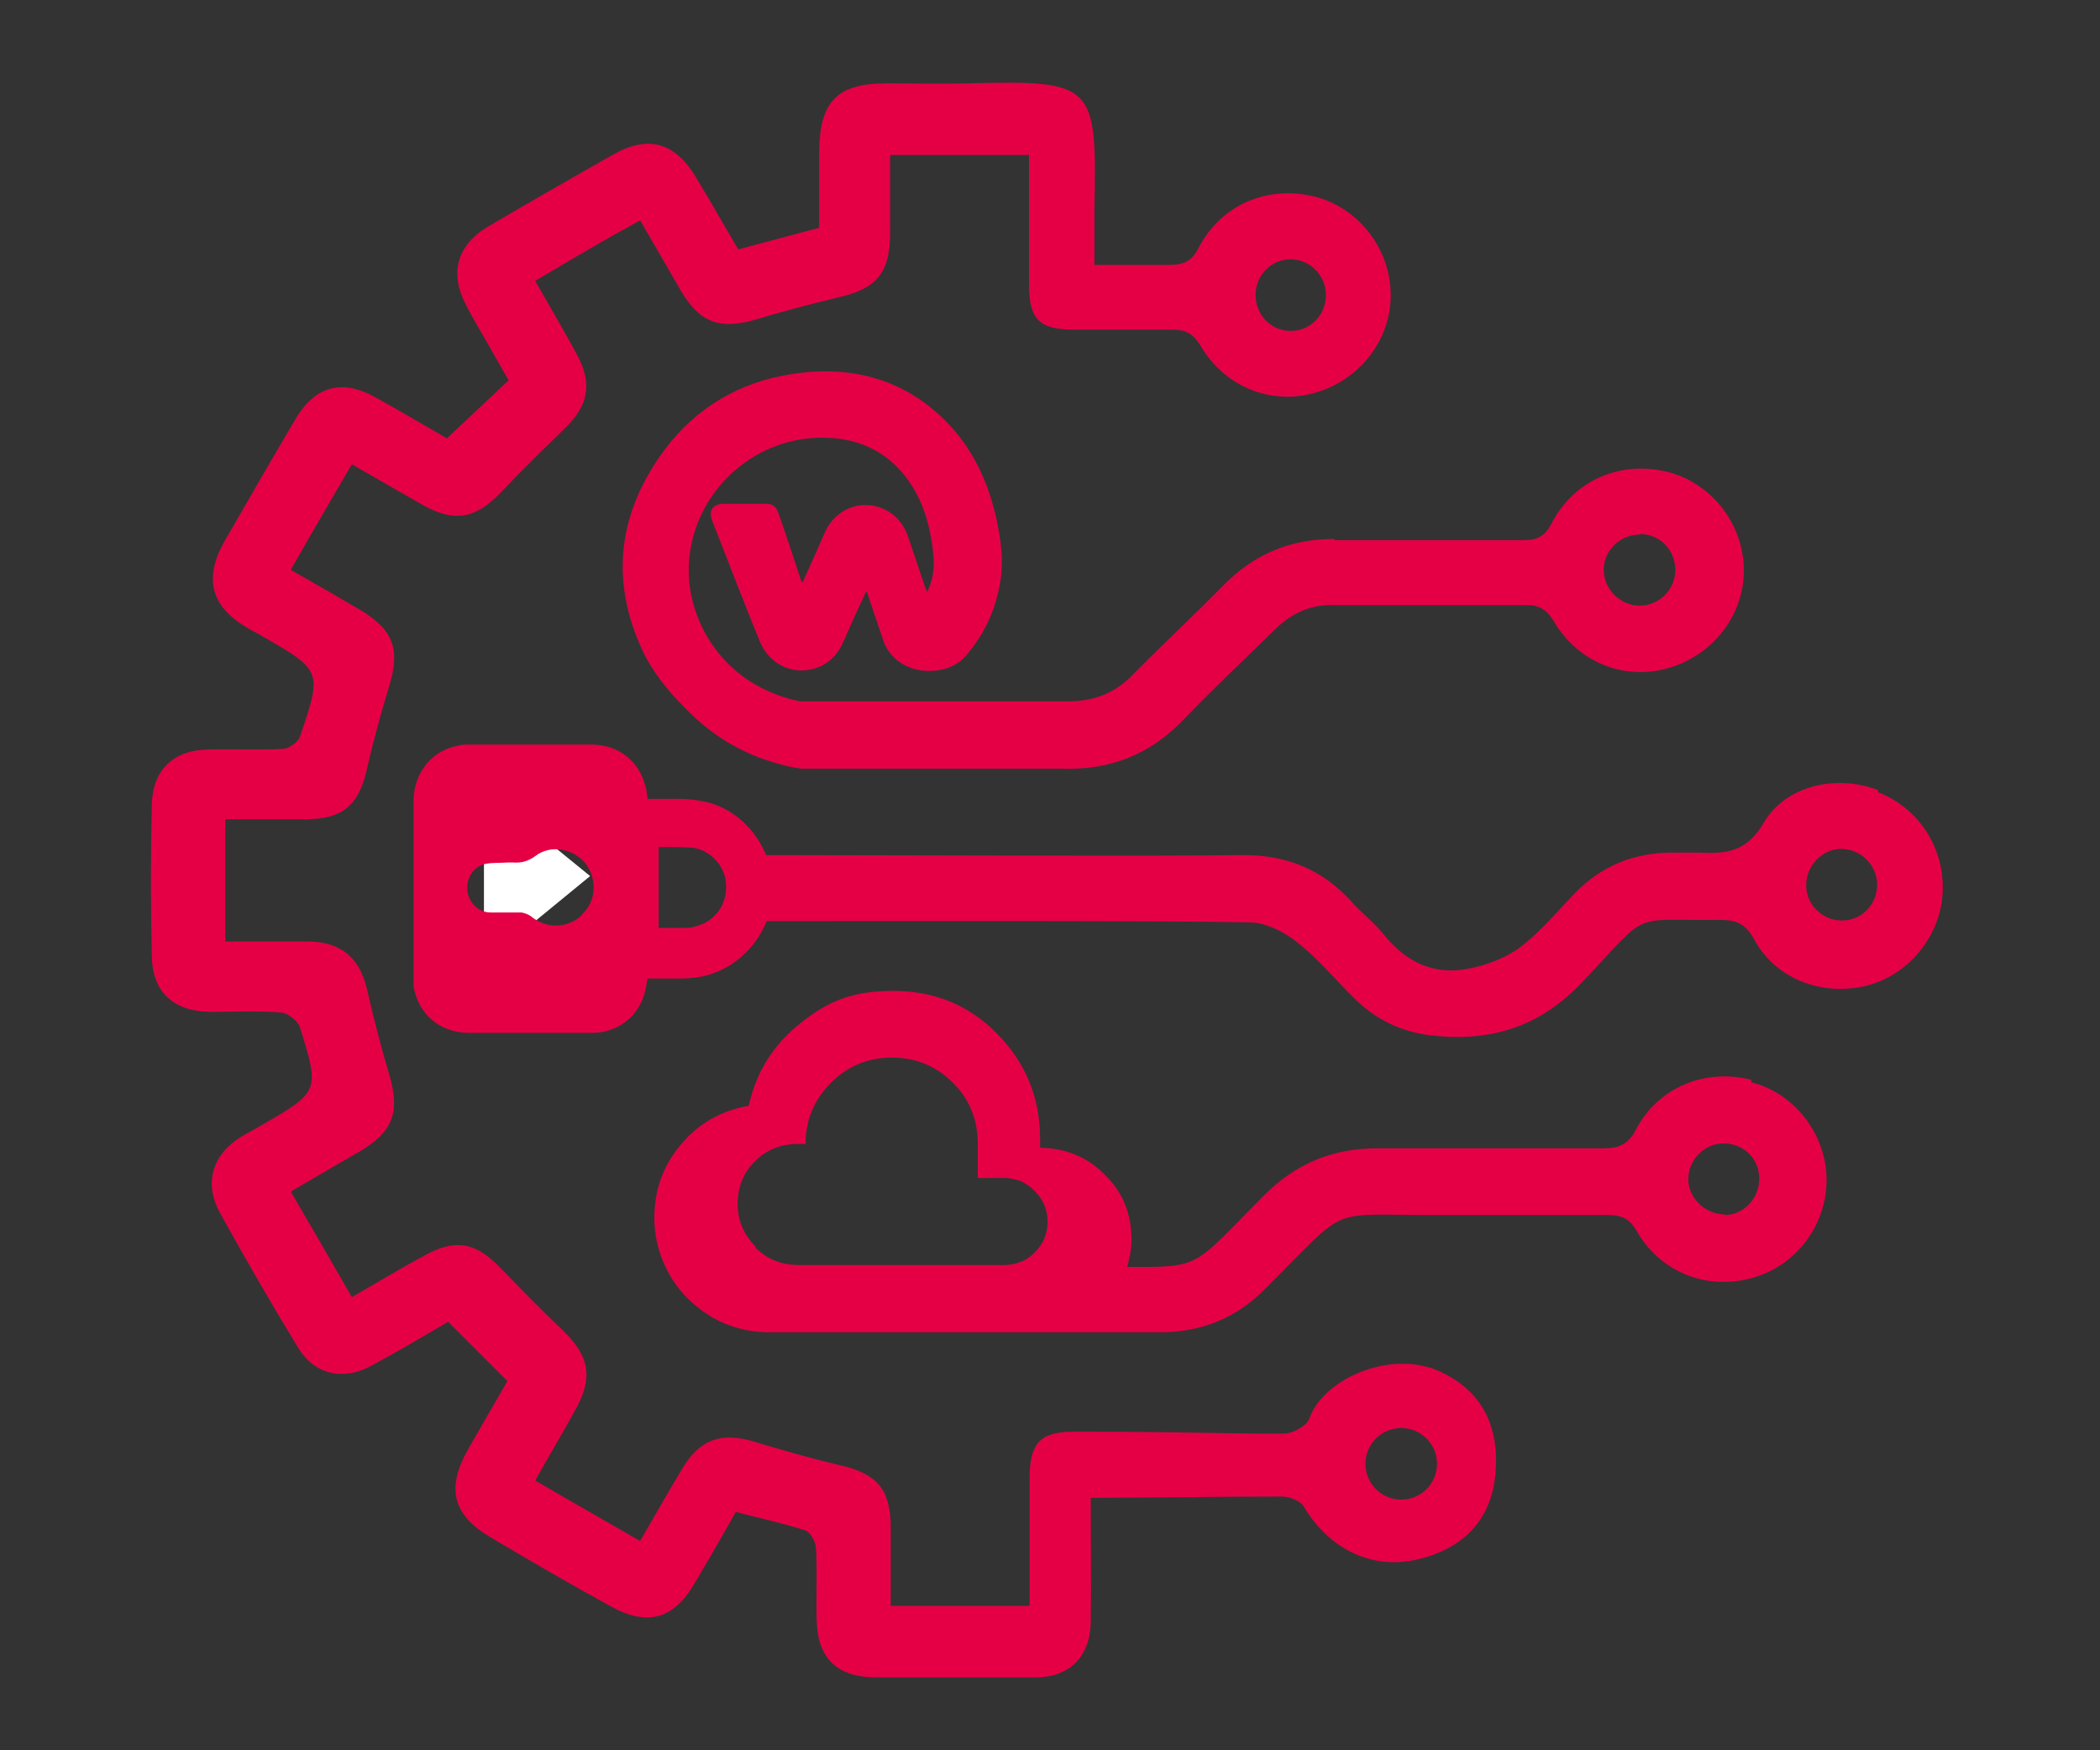 <?xml version="1.0" encoding="UTF-8"?>
<svg id="Ebene_1" data-name="Ebene 1" xmlns="http://www.w3.org/2000/svg" version="1.1" viewBox="0 0 340.2 283.5">
  <rect x="0" y="0" width="340.2" height="283.5" fill="#333333" stroke="none"/>
  <defs>
    <style>
      .cls-1 {
        fill: #e50046;
      }

      .cls-1, .cls-2 {
        stroke-width: 0px;
      }

      .cls-2 {
        fill: #fff;
      }
    </style>
  </defs>
  <polygon class="cls-2" points="78.4 127.9 78.4 156 95.6 141.9 78.4 127.9"/>
  <g>
    <path class="cls-1" d="M231.8,221.6c-7.4-2.5-17.5,1.9-19.7,8.2-.4,1.1-2.5,2.3-3.9,2.4-6.1.1-17.1-.3-31.2-.3h0c-1,0-2.1,0-3.1,0-5.3,0-7,1.8-7.1,7.1,0,6.9,0,13.9,0,21.1h-22.5c0-4.3,0-8.5,0-12.6,0-6.3-2.2-8.8-8.3-10.2-4.8-1.1-9.5-2.5-14.2-3.9-5-1.4-8.4-.2-11.1,4.2-2.3,3.8-4.5,7.7-7,12-5.7-3.3-11.2-6.4-17-9.8,2.3-4.1,4.6-7.9,6.7-11.8,2.7-5,2-8.4-2.1-12.4-3.5-3.3-6.8-6.7-10.1-10.1-4.1-4.3-7.4-5-12.7-2-3.7,2-7.3,4.2-11.5,6.6-3.2-5.6-6.4-11.1-9.9-17.1,3.8-2.2,7.5-4.4,11.2-6.5,5.4-3.2,6.5-6.4,4.8-12.3-1.4-4.7-2.6-9.4-3.7-14.2-1.2-4.9-4.2-7.4-9.3-7.5-4.5,0-8.9,0-13.6,0v-19.8c4.3,0,8.6,0,12.9,0,6.2,0,8.8-2.3,10.1-8.4,1-4.4,2.2-8.7,3.5-13,1.9-6.1.8-9.3-4.8-12.6-3.6-2.1-7.2-4.2-11.1-6.4,3.3-5.8,6.5-11.3,9.9-17.1,4,2.3,7.8,4.5,11.5,6.6,5.2,2.9,8.6,2.2,12.7-2.1,3.4-3.6,6.9-7,10.4-10.4,3.7-3.6,4.4-7.2,1.9-11.8-2.1-3.9-4.4-7.8-6.8-12,2.9-1.7,5.7-3.4,8.5-5,2.7-1.6,5.4-3.1,8.5-4.8,2.3,3.9,4.4,7.6,6.6,11.4,3.1,5.2,6.3,6.3,12,4.7,4.6-1.4,9.2-2.6,13.8-3.7,5.9-1.4,8-3.9,8.1-10,0-4.2,0-8.4,0-13h22.5c0,7,0,13.9,0,20.8,0,5.9,1.6,7.5,7.5,7.5.9,0,1.9,0,2.8,0h0c4.3,0,8.7,0,13,0,2.2,0,3.3.7,4.5,2.6,3.9,6.7,11.5,9.7,18.6,7.6,7.3-2.1,12.3-8.7,12.2-16-.1-7.5-5.4-14.1-12.5-15.8-7.6-1.8-15,1.4-18.6,8.3-1.1,2.2-2.4,2.8-4.7,2.8-4.1,0-8.1,0-12.2,0,0-3.2,0-6.2,0-9.1.4-20.3,0-20.8-20.5-20.3-4.4.1-8.7,0-13.1,0-8.1,0-10.9,2.9-11,11.1,0,4.1,0,8.1,0,12.3-4.5,1.2-8.6,2.3-13.1,3.5-2.3-3.9-4.5-7.8-6.8-11.6-3.4-5.7-7.7-7-13.4-3.8-6.9,3.9-13.7,7.8-20.5,11.8-4.9,3-6.1,7.5-3.4,12.6,1.1,2.2,2.4,4.3,3.6,6.4,1.1,2,2.3,4,3.3,5.8-3.4,3.2-6.6,6.2-10,9.4-3.5-2-7.5-4.4-11.5-6.6-5.5-3.1-9.9-1.9-13.1,3.6-3.9,6.6-7.7,13.2-11.5,19.8-3.3,5.9-2.1,10.4,3.6,13.8.8.5,1.7.9,2.5,1.4,9.8,5.6,9.8,5.7,6.2,16.3-.3.9-1.8,2-2.8,2-3.9.2-7.9,0-11.8.1-5.8,0-9.3,3.2-9.4,9-.2,8.2-.2,16.3,0,24.5.1,5.8,3.5,8.9,9.4,9,3.8,0,7.6-.2,11.4.1,1.2,0,2.9,1.4,3.2,2.4,3.2,10.4,3.2,10.4-6.3,15.9-1.1.6-2.1,1.2-3.2,1.8-4.7,2.9-6.1,7.5-3.5,12.3,4.1,7.4,8.3,14.7,12.7,21.9,2.6,4.3,7.2,5.4,11.7,3,4.3-2.3,8.5-4.8,12.6-7.2,3.3,3.3,6.3,6.3,9.6,9.6-2.1,3.6-4.2,7.3-6.4,11.1-3.5,6.2-2.5,10.5,3.5,14.1,6.4,3.8,12.9,7.6,19.5,11.2,6,3.4,10.3,2.2,13.7-3.6,2.2-3.7,4.4-7.5,6.7-11.6,3.8,1,7.6,1.8,11.3,3,.8.3,1.7,1.9,1.7,3,.2,3.8,0,7.6.1,11.4.1,6.3,3.3,9.4,9.7,9.4,8.6,0,17.2,0,25.7,0,5.5,0,8.9-3.3,9-8.9.1-6.6,0-13.2,0-20.2,10.9,0,21.6-.2,30.9-.2,1.2,0,3,.6,3.6,1.6,3.9,6.6,10.6,10.2,17.9,8.7,5.9-1.2,12.1-4.8,13.1-13.4.9-8-1.9-14.9-11.1-18ZM209.1,42c3.1,0,5.7,2.6,5.7,5.8s-2.5,5.8-5.7,5.8-5.7-2.6-5.7-5.8,2.5-5.8,5.7-5.8ZM227,242.9c-3.2,0-5.8-2.6-5.8-5.8s2.6-5.8,5.8-5.8,5.8,2.6,5.8,5.8-2.6,5.8-5.8,5.8Z"/>
    <path class="cls-1" d="M283.7,174.9c-7.5-1.9-15.1,1.2-18.7,8.1-1.3,2.5-2.9,3-5.4,3-12.2,0-24.3,0-36.5,0-7.3,0-13.2,2.5-18.3,7.6-11.6,11.6-9.9,11.7-22.2,11.6.4-1.4.7-2.9.7-4.4,0-4.2-1.4-7.7-4.3-10.5-2.8-2.9-6.3-4.3-10.5-4.4v-1.4c0-6.6-2.3-12.3-6.9-17-4.6-4.7-10.2-7-16.9-7s-10.6,1.7-15,5.2c-4.4,3.5-7.2,7.9-8.4,13.4-4.5.8-8.2,2.9-11,6.3-2.9,3.4-4.3,7.4-4.3,11.9s1.8,9.5,5.5,13.1,8.1,5.4,13.3,5.4h35s0,0,0,0c0,0,0,0,.1,0h8.2c0,0,.2,0,.3,0,6.5,0,13,0,19.5,0,6.7,0,12.4-2.3,17-7,.2-.2.4-.4.5-.5,13.6-13.5,9.2-11.4,28-11.5,9,0,18,0,27,0,2.2,0,3.6.5,4.8,2.7,4,6.8,11.6,9.6,19,7.4,7-2.1,11.8-8.7,11.7-16-.1-7.3-5.3-13.9-12.2-15.6ZM122.4,201.9c-1.9-1.9-2.9-4.2-2.9-6.9s.9-5,2.8-6.9c1.9-1.9,4.2-2.8,6.9-2.8h1.3c0-3.9,1.4-7.2,4.1-9.9,2.7-2.7,6-4.1,9.9-4.1s7.2,1.4,9.9,4.1c2.7,2.7,4,6,4,9.9v5.5h4.2c2,0,3.7.7,5,2.1,1.4,1.4,2.1,3,2.1,5s-.7,3.6-2.1,5c-1.4,1.4-3.1,2-5,2h-33.2c-2.7,0-5.1-.9-7-2.8ZM279.4,196.7c-3.1,0-5.9-2.6-5.9-5.7,0-3.1,2.6-5.8,5.7-5.8,3.2,0,5.8,2.4,5.8,5.7,0,3.2-2.5,5.9-5.6,5.9Z"/>
    <path class="cls-1" d="M216.1,87.3c-7,0-12.8,2.4-17.7,7.3-4.9,5-10,9.7-14.9,14.7-2.9,3-6.3,4.3-10.5,4.3-1.3,0-40.1,0-43.4,0-2.5-.5-4.9-1.4-7.2-2.7-7.5-4.3-11.9-13-10.6-21.6,1.6-10.5,10.8-18.5,21.5-18.4,6.2,0,11.2,2.6,14.5,7.9,2.1,3.4,3,7.1,3.4,11,.2,2.1,0,4-1,6.1-.2-.5-.3-.7-.4-1-.9-2.7-1.8-5.3-2.7-8-1-3-3.6-5-6.7-5.1-2.9-.1-5.6,1.7-6.8,4.5-1.1,2.5-2.2,5-3.3,7.4,0,.2-.2.4-.4.7-1.3-3.9-2.5-7.6-3.8-11.3-.4-1.1-.9-1.5-2.1-1.5-2.2,0-4.4,0-6.7,0-1.8,0-2.6,1.1-1.9,2.8,2.5,6.4,5,12.9,7.6,19.3,1.2,3,3.7,4.8,6.7,4.9,3.1,0,5.6-1.6,6.9-4.6,1.1-2.5,2.2-5,3.4-7.5,0-.2.2-.4.4-.7.9,2.7,1.8,5.2,2.6,7.7,2,6.2,10.2,6.4,13.3,2.9,3.4-3.8,5.3-8.3,5.9-13.3.3-2.9-.1-5.8-.7-8.7-1.3-6.1-3.8-11.6-8.2-16.1-6.9-7-15.5-9.2-25.1-7.7-8.4,1.3-15.4,5.4-20.5,12.2-7.5,10.1-9,21-3.6,32.6,1.7,3.6,4.2,6.6,7,9.4,3.6,3.7,7.8,6.5,12.7,8.2,2.1.7,3.8,1.2,6,1.5h0s0,0,0,0c.9,0,41.2,0,42.1,0,7.8.3,14.3-2.2,19.8-7.9,4.8-5,9.9-9.8,14.9-14.7,2.7-2.6,5.7-4,9.5-3.9,10.4,0,20.8,0,31.1,0,2.2,0,3.3.7,4.5,2.6,3.9,6.7,11.5,9.7,18.6,7.6,7.3-2.1,12.3-8.7,12.2-16-.1-7.5-5.4-14.1-12.5-15.8-7.6-1.8-15,1.4-18.6,8.3-1.1,2.2-2.4,2.8-4.7,2.8-10.1,0-20.3,0-30.4,0ZM265.7,86.5c3.2,0,5.7,2.6,5.7,5.8s-2.6,5.8-5.8,5.8c-3.1,0-5.8-2.7-5.8-5.8,0-3.1,2.6-5.7,5.8-5.7Z"/>
    <path class="cls-1" d="M304.3,128c-6.6-2.6-15-.9-18.6,5.3-2.8,4.8-6.2,5-10.6,4.8-1.4,0-2.8,0-4.2,0-6.1,0-11.4,2.1-15.7,6.5-2.9,3-5.6,6.3-8.9,8.8-2.4,1.8-5.4,2.9-8.4,3.5-5.5,1.1-10.1-1-13.7-5.5-1.6-2-3.6-3.5-5.3-5.4-4.8-5.3-10.7-7.6-17.9-7.5-11.5.2-62.1,0-76.9,0-1.7-4.2-5.3-7.6-9.7-8.6-1.4-.3-2.9-.5-4.3-.5-1.7,0-3.5,0-5.2,0-.1-.7-.1-1.3-.3-1.9-1-4.2-4.4-6.9-8.8-6.9-6.6,0-13.2,0-19.7,0-.7,0-1.4,0-2,.2-3.9.7-7.1,4.2-7.1,8.9,0,9.5,0,19,0,28.5,0,.5,0,1.1,0,1.6.8,4.5,4.2,7.4,8.8,7.5,6.7,0,13.4,0,20.1,0,4,0,7.2-2.4,8.4-6,.3-.9.4-1.8.6-2.8,1.7,0,3.5,0,5.2,0,1.2,0,2.3-.1,3.5-.3,4.9-1,8.8-4.5,10.6-9,18.4,0,65.3-.1,78.2.2,2.6,0,5.6,1.5,7.7,3.2,3.5,2.7,6.3,6.2,9.5,9.3,3.4,3.3,7.4,5.2,12.1,5.8,9.6,1.1,17.6-1.2,24.6-8.6,11.3-11.9,7.4-9.9,22.3-10.1,2.7,0,4.2.6,5.6,3.2,3.4,6.3,10.9,9.2,18,7.5,6.8-1.6,12.1-7.9,12.5-15,.4-7.3-3.8-13.8-10.5-16.4ZM94.3,148.2c-2.3,2.2-5.8,2.3-8.3.2-.4-.3-1-.5-1.5-.6-1.7,0-3.3,0-5,0-2,0-3.6-1.6-3.8-3.6-.2-2,1.1-4,3.1-4.3,1.1-.2,2.3-.1,3.4-.2,0,0,0,0,0,0,.3,0,.6,0,.9,0,1.4.1,2.5-.2,3.7-1.1,2.4-1.8,6-1.2,8,1.2,2,2.5,1.8,6.2-.5,8.3ZM112.5,150.1c-.7.2-1.4.2-2.1.2-1.2,0-2.4,0-3.7,0v-13.1c.2,0,.4,0,.6,0,1.6,0,3.2,0,4.8.1,2.9.3,5.3,2.9,5.5,5.7.3,3.4-1.7,6.3-5.1,7.1ZM298.4,149.1c-3.2,0-5.8-2.6-5.8-5.7,0-3.2,2.6-5.9,5.7-5.9,3.1,0,5.8,2.6,5.8,5.8,0,3.2-2.5,5.8-5.7,5.8Z"/>
  </g>
</svg>